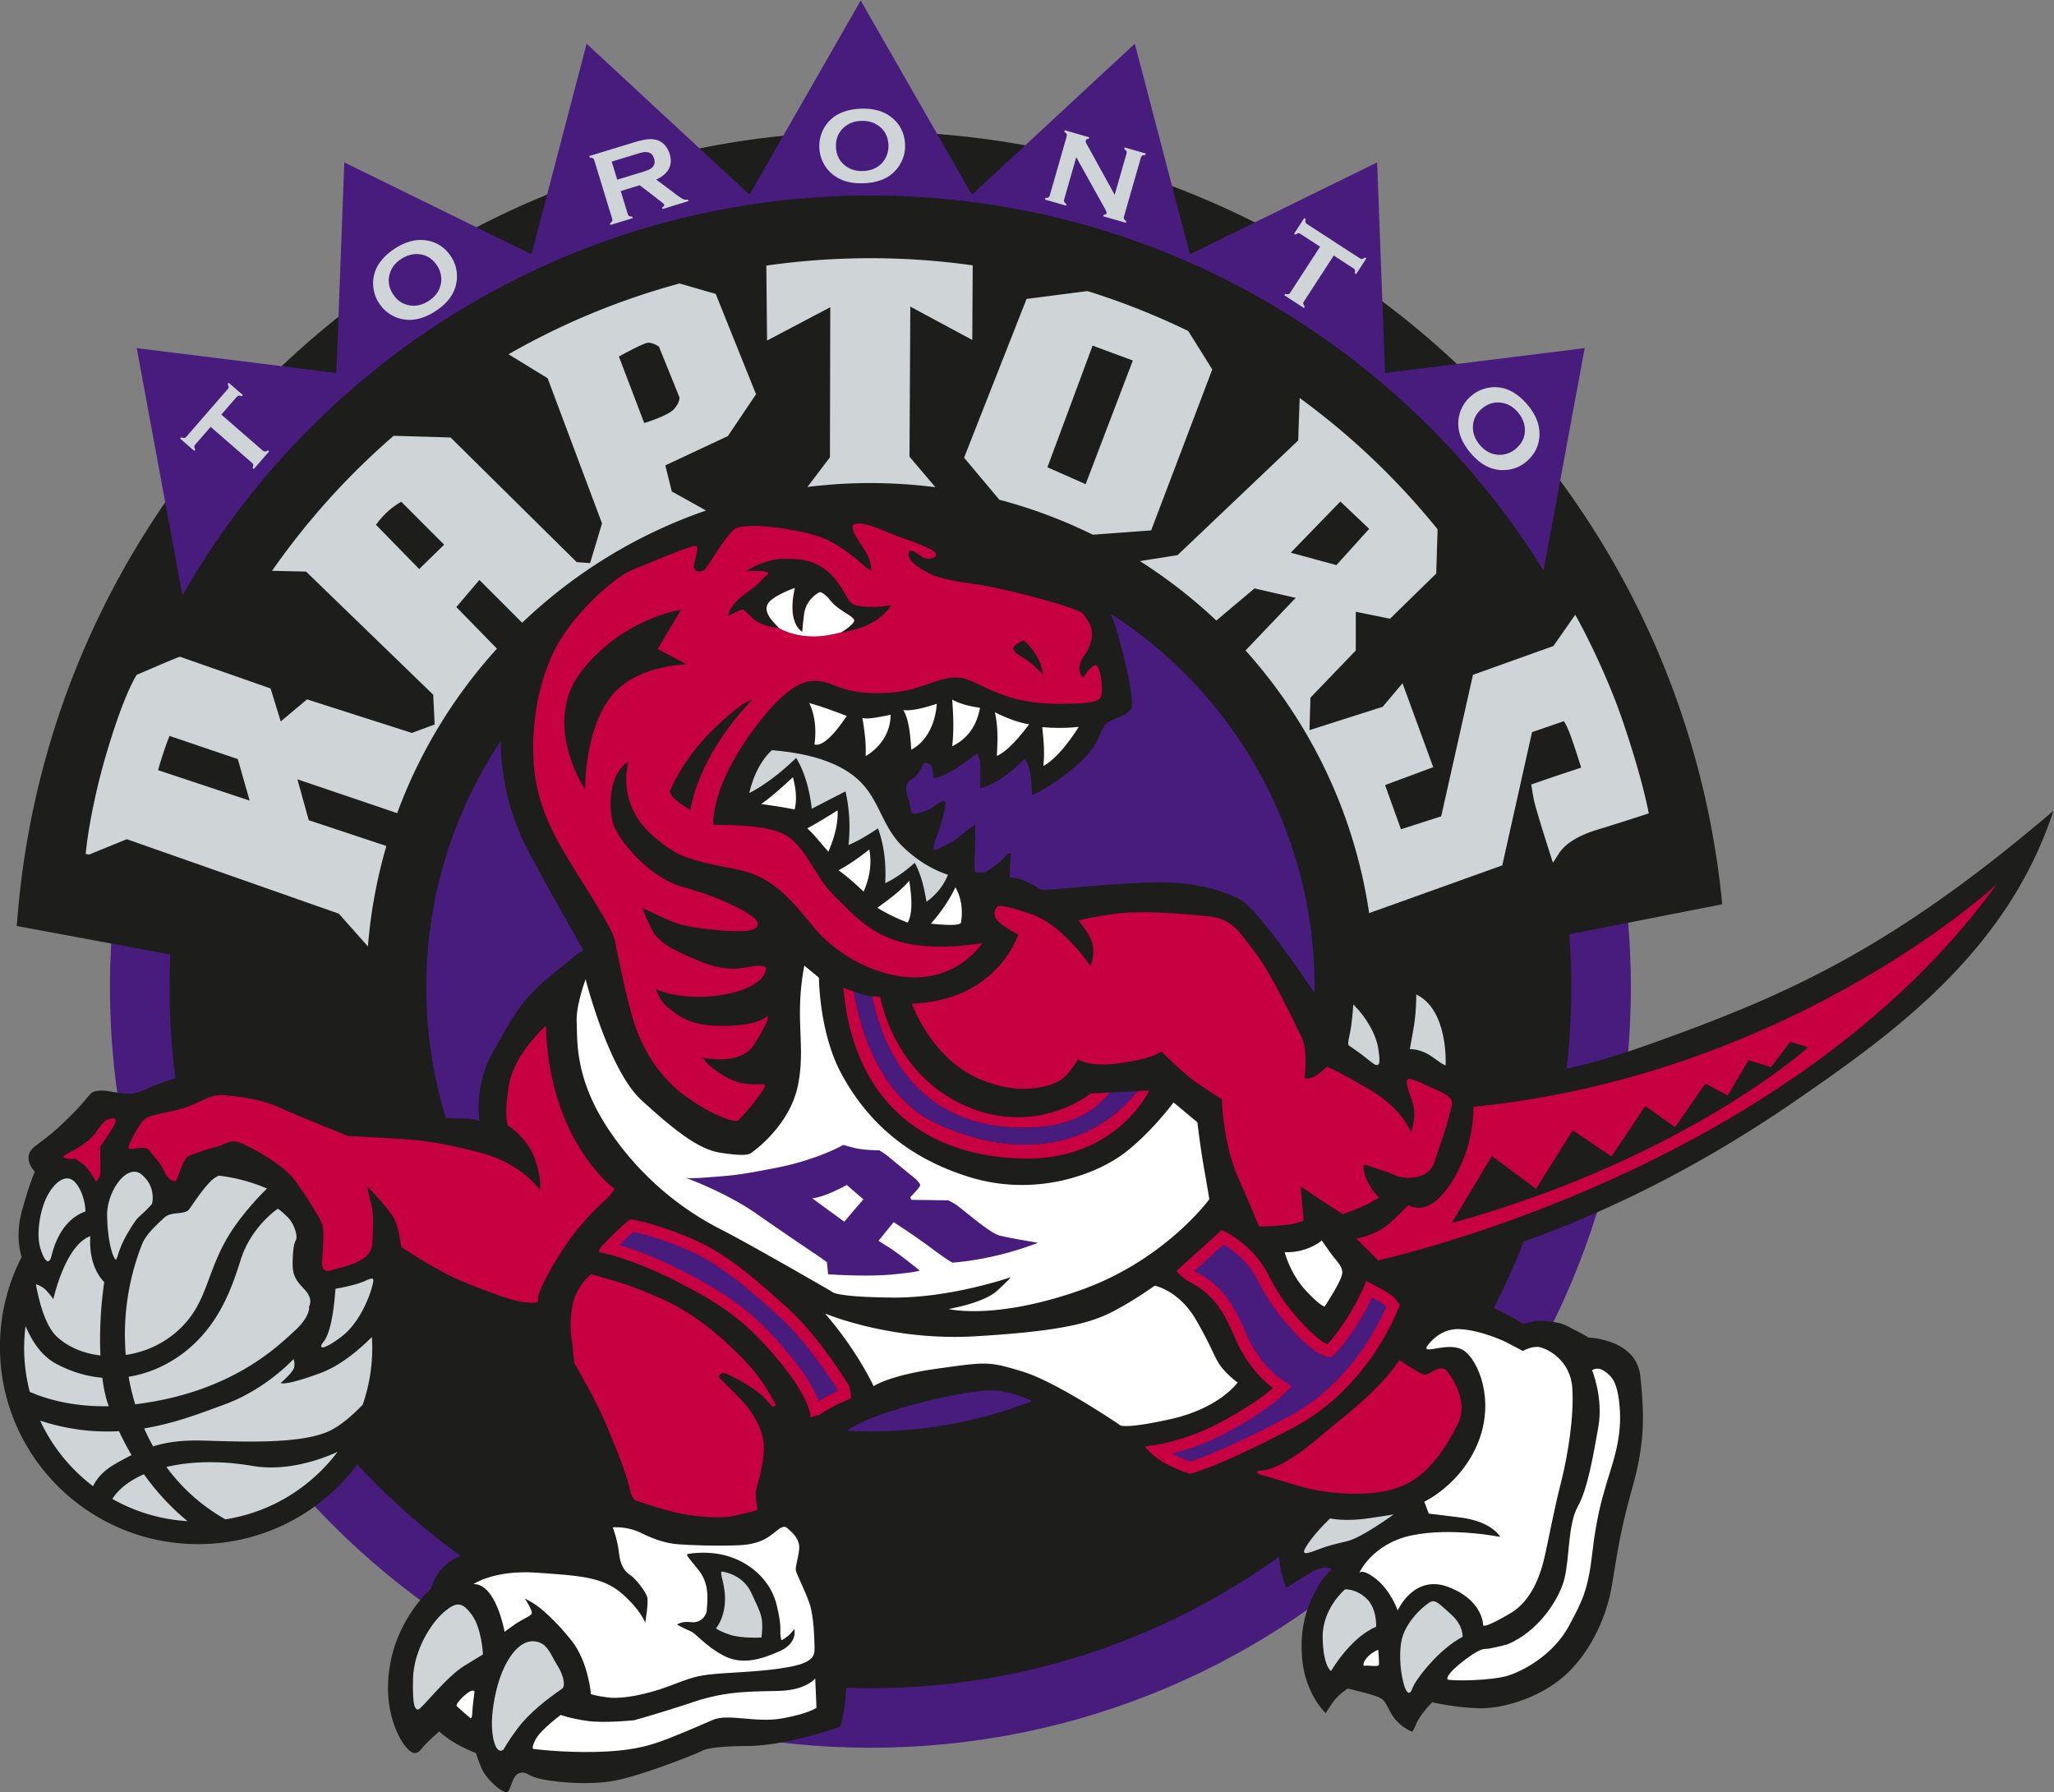 <svg xmlns="http://www.w3.org/2000/svg" xml:space="preserve" width="667.191" height="582.141" viewBox="0 0 667.191 582.141"><rect x="0" y="0" width="667.191" height="582.141" fill="#808080" stroke="none"/><defs><clipPath id="a" clipPathUnits="userSpaceOnUse"><path d="M0 600h601.785V0H0Z"/></clipPath></defs><g clip-path="url(#a)" transform="matrix(1.333 0 0 -1.333 -67.595 691.07)"><path d="M0 0c102.326 0 185.31 82.981 185.31 185.309 0 102.325-82.984 185.308-185.31 185.308s-185.309-82.983-185.309-185.308C-185.309 82.981-102.326 0 0 0" style="fill:#471c7d;fill-opacity:1;fill-rule:evenodd;stroke:none" transform="translate(262.814 92.565)"/><path d="M0 0c37.17 0 71.565 11.886 99.604 32.056.202-4.41 1.767-7.572 1.767-7.572s2.176 1.328 5.743 3.567c3.568 2.236 5.322.905 5.322.905s-2.153-1.79-3.726-4.816c-1.573-3.023-4.235-7.984-3.509-16.818.726-8.833 5.735-13.408 5.735-13.408l1.479 2.263c1.48 2.266 3.926 3.716 3.926 3.716s4.619-1.058 6.974-1.904 2.024-1.63 3.835-4.559c1.812-2.928 4.801-4.016 4.801-4.016s.111-.362 1.079 1.938c.969 2.298 3.872 5.203 3.872 5.203s5.687-1.332 11.496-1.453c5.808-.122 14.641 2.541 20.69 7.865s10.164 13.914 11.495 21.537c1.332 7.623 1.936 13.189 5.083 24.322 3.146 11.13 2.904 18.149 1.935 27.225-.968 9.074-12.707 9.379-12.707 9.379s-.423.423-3.204 1.813c-2.781 1.392-2.722 1.695-6.833 2.176-4.111.485-5.441-1.148-6.349-.36-.906.785-6.409 3.445-6.409 3.445l-.138.277a170 170 0 0 1 7.226 16.041c18.391 6.559 41.271 17.033 66.8 34.686 23.188 16.031 51.034 35.888 62.288 70.272-39.693-33.884-65.221-45.046-98.495-56.903-8.352-2.977-14.948-4.83-20.148-5.941a173 173 0 0 1 1.156 19.851 173 173 0 0 1-.485 12.919h.003l37.261 7.287C197.4 296.671 108.339 379.331 0 379.331c-110.137 0-200.352-85.428-208.007-193.621l37.412-6.945a173 173 0 0 1-.192-7.978c0-7.515.49-14.912 1.432-22.17l-.027-.004s-1.149-.361-3.447-1.149c-2.297-.784-2.419-1.148-5.502-2.236-3.084-1.088-6.772.482-9.251.364-2.479-.121-2.237-.607-4.595-3.266-2.358-2.661-4.656-4.717-5.2-5.262-.544-.543-2.418-2.237-6.107-4.958s-.121-6.286-.121-6.286-1.088-2.056-3.144-9.494c-1.445-5.228-.671-9.316-.084-11.283a47.7 47.7 0 0 1-5.285-21.883c0-26.543 21.632-48.071 48.306-48.071 15.875 0 29.964 7.628 38.77 19.396a172 172 0 0 1 25.209-22.26c-6.12-2.361-7.198-7.964-7.198-7.964s-7.502-6.411-9.801-17.422 1.504-18.271 3.136-20.508 2.902-2.901 4.232-1.208c1.33 1.691 4.414 4.352 4.414 4.352s0-.241 2.479-1.995c2.479-1.753 6.469-3.326 6.469-3.326s.243-.966 1.27-3.507 4.064-5.154 5.061-5.606c.996-.453 1.298-.875 1.902.544s1.045 3.546 2.618 3.786c1.573.242 1.573-.603 4.235-1.33s10.163-1.693 17.06-.848c6.897.848 21.848 6.961 22.513 7.325s1.995 1.33 11.609 1.39c9.613.061 22.506 4.717 22.506 4.717s1.23 3.916 1.432 9.488C-3.938.047-1.974 0 0 0" style="fill:#1d1d1b;fill-opacity:1;fill-rule:evenodd;stroke:none" transform="translate(262.814 107.087)"/><path d="M0 0c-11.469-17.175-18.159-37.812-18.159-60.009 0-11.07 1.667-21.754 4.757-31.812a97 97 0 0 1 2.971-.127c5.082-.12 5.203-.725 5.203-.725s-1.331 8.711 3.267 16.819c4.598 8.106 6.534 12.22 12.947 17.665s9.075 7.26 9.075 7.26-9.68 17.061-13.673 24.683C3.282-20.316-.042-10.581 0 0m198.275-61.336c.006.441.017.884.017 1.327 0 38.206-19.81 71.793-49.715 91.052.78-1.696 1.398-3.642 2.042-5.985 2.662-9.68 3.388-15.125 3.146-16.698-.243-1.573-2.662-2.299-4.477-3.146s-1.815-.726-2.783-2.541-1.452-4.961-7.744-9.922-9.317-5.929-9.317-5.929-.125 4.782-.729 6.563c-.604 1.782-1.117 2.295-1.117 2.295s-2.99-3.261-6.25-5.194c-3.262-1.932-4.53-1.992-4.53-1.992s.151 4.348-.03 6.159c-.181 1.812-.815 2.446-.876 2.295-.06-.151-4.74-3.835-7.397-5.012-2.658-1.178-3.08-1.027-3.08-1.027s-.121 2.688-.816 3.292c-.694.603-1.51.483-1.51.483s-1.359-3.02-2.475-3.714c-1.117-.695-1.661-.755-1.812-2.356s.604-3.049.604-3.049.531-1.964.531-2.81 3.023-.484 5.501 1.269c2.48 1.754 3.205 1.935 2.782-.302s-1.451-5.562-2.237-7.497-.484-2.842-.484-2.842 4.112 1.39 6.47 3.507 3.567 2.6 3.567 2.6.121-3.991-.06-7.316c-.182-3.326.12-4.172.12-4.172s1.935-.061 2.238-.061 4.051 2.54 4.958 3.809c.907 1.271 1.451.787 1.451.787s-.363-5.563-.182-5.805c.182-.242.786.484 4.293-1.149 3.507-1.632 2.601-1.935 4.475-1.874s15.901 1.572 26.24 1.813c10.34.243 17.172-2.115 21.102-4.171s14.713-17.725 17.618-22.08q.235-.355.466-.607M90.066-168.235c13.913 0 27.214 2.631 39.432 7.414-3.435 1.548-6.718 2.525-9.492 2.565-8.107.122-28.314-5.323-33.637-8.589-.654-.403-1.324-.815-1.999-1.241q2.83-.147 5.696-.149" style="fill:#471c7d;fill-opacity:1;fill-rule:evenodd;stroke:none" transform="translate(172.748 337.883)"/><path d="M0 0s1.451.303.786-1.209-3.204-5.018-3.507-5.624c-.302-.603.182-5.743-.181-7.013s-1.028-1.512-1.028-1.512-1.632 3.205-3.265 4.354l-1.632 1.149s-1.754-.182-2.661.242.424.846 1.754 1.633c1.33.785 4.172 2.175 5.985 4.776S-1.451-.242 0 0m105.811 22.612s-7.653-6.732-8.984-14.233-.363-10.043-.363-10.043 4.509-2.811 6.444-7.707c1.935-4.9 1.451-8.162 1.451-8.162s-4.051 6.408-14.571 9.189C79.267-5.562 74.37-5.26 69.956-4.958c-4.414.304-12.335.665-12.335.665S44.803.847 40.571 2.781c-4.233 1.936-9.493 2.54-13.241 2.903-3.749.362-6.107-2.418-12.033-3.748C9.372.604 8.767.545 7.739-.422c-1.028-.97-3.688-5.745-3.688-6.713 0-.967 3.991.787 5.018-.603 1.029-1.391 2.661-2.842 3.749-5.201s2.6-2.721 2.963-2.056 1.694 5.382 2.963 5.866c1.27.483 5.26 1.934 6.711 2.175 1.451.242 3.266 2.058 5.805 1.029s10.513-5.177 13.538-9.412 6.05-9.075 6.534-10.647c.483-1.574.036-6.746-.085-8.317s.03-3.503 2.295-2.687c2.264.816 9.723 1.721 9.934 6.463.211 4.74.392 7.306-.363 10.054s-.845 3.954-.845 3.954 5.133-5.404 6.341-7.577 1.589-5.231 1.589-5.231l.363-1.993s8.222-5.623 14.935-8.407c6.71-2.781 12.817-4.896 14.692-5.017s4.05-.545 3.687.666c-.362 1.209 3.024 7.798 7.015 13.603s8.464 9.735 9.915 11.125 1.633 2.236 1.633 2.236-15.931 11.577-16.627 39.724m55.988-92.508s-2.721 5.867-7.497 10.824c-4.777 4.959-11.79 11.305-20.013 14.996-8.224 3.687-12.214 4.593-14.209 5.199-1.996.603-3.266.906-3.266.906s-3.929-2.781-4.715-8.525c-.786-5.745.241-8.162.241-9.312 0-1.147.363-3.808.363-3.808s4.656-7.921 6.953-13.121c2.298-5.199 5.744-13.784 6.47-17.171.726-3.385 1.753-3.267 1.753-3.267s6.41-2.175 9.735-2.901c3.325-.725 10.339-1.753 14.874-.604 4.534 1.149 4.837 1.149 4.837 1.512s-.605 2.963-.303 4.596c.303 1.631 2.661 8.283 1.573 12.937-1.089 4.656-4.354 8.225-5.684 9.555s-5.018 5.078-5.018 5.078.423 1.33 1.693.846c1.269-.483 6.893-3.324 9.372-5.865 2.478-2.54 1.874-2.479 2.841-1.875m23.45 99.667c1.591-.145 2.005-.145 2.005-.145s2.984-18.585 20.529-26.451c17.545-7.864 30.734 2.904 30.734 2.904l4.683.238c-3.286-4.334-9.324-8.471-20.414-8.585-22.752-.234-33.795 14.081-37.537 32.039m-6.99 2.083s1.174-.471 2.586-.963c1.002-6.357 5.128-24.924 19.799-31.95 17.021-8.15 36.834-7.907 49.227 7.717l2.924.149s-7.744-16.821-30.25-16.578c-22.506.242-41.624 12.1-44.286 41.625m16.698-3.875s4.356-12.462 15.246-17.787c10.89-5.321 19.118-2.176 21.175-.723 2.057 1.451 4.113 4.961 4.113 4.961s2.491-2.155 10.835-.885q.17.024.335.051c8.036 1.258 9.037 2.791 9.037 2.791s.164-.165.45-.448c1.356-1.332 5.458-5.302 7.955-7.051 3.023-2.115 6.409-4.232 6.409-4.232s.19-10.555 3.941-19.026c3.751-8.468 5.082-11.978 5.082-11.978s6.777.121 9.075.848c2.299.725 1.815.725 1.815.725l-.726 8.228s5.687-3.871 7.987-5.324l2.298-1.451s4.477 1.572 6.655 2.783l2.178 1.209s-2.057 1.934-3.146 4.718-.484 3.389-.484 3.389 6.171-1.935 7.623-2.662 7.865-1.573 9.439 3.147c1.573 4.717 2.782 7.865 3.629 11.372.847 3.511 1.936 4.116-3.508 6.536-5.446 2.42-7.141 3.508-6.777 1.209s1.815-4.477 1.815-7.139-.847-4.598-.847-4.598-1.936 5.687-10.285 10.528c-8.349 4.839-10.164 5.442-10.164 5.442s-2.42-2.298-3.63-2.662c-1.21-.36-1.815-.118-1.815-.118s.848 6.775-.726 9.92c-1.573 3.146-7.018 15.003-11.253 20.569-4.235 5.567-5.687 8.35-11.737 8.956-6.05.603-16.09 1.511-22.861.544-6.773-.967-8.527-1.632-8.527-1.632s3.387-3.809 3.568-6.589c.181-2.783-.664-4.475-.664-4.475s-6.53 9.916-14.33 12.637-8.284 1.875-8.284 1.875-1.391-1.212-.423-2.904c.967-1.692 5.442-3.93 5.442-3.93s-4.982-16.096-25.915-16.824m130.195-89.295s6.051-6.897 2.783-13.311c-3.267-6.412-7.623-12.824-14.278-15.244s-15.488-1.574-20.086-.727-11.886 3.449-12.975 3.57c-1.09.122-2.119.991-1.151 1.149s4.87-.212 14.43 7.895c7.282 6.175 14.415 11.162 19.903 19.088 0 0 4.719-3.147 5.929-3.51 1.21-.362 3.63 2.54 5.445 1.09M459.217 56.956C411.67-8.771 321.223-31.662 308.581-34.591l-5.33 5.339s4.961.606 8.833 4.356l3.872 3.75c6.879-3.438 12.647 8.497 14.157 13.312 1.936 6.17 1.676 10.67 1.676 10.67 77.451 7.746 127.428 54.12 127.428 54.12m-153.516-96.56s6.107-3.021 7.135-4.413l1.027-1.389s-6.861-19.903-25.979-29.946-25.167-11.253-25.167-11.253-5.689 1.775-8.652 4.316c-2.962 2.539-2.116 2.418-2.116 2.418s7.985.525 17.543 5.486c9.56 4.96 13.431 8.713 13.431 8.713s-5.687 3.871-9.195 12.1c-2.666 6.25-4.929 10.47-11.061 13.724-2.116 1.123-3.218 2.731-3.218 2.731l11.011 9.922s7.502-3.024 11.616-11.373 11.011-14.399 12.342-15.368c1.331-.968 1.815-1.088 1.815-1.088s5.566 5.928 9.468 15.42M146.558 71.54s-.726 8.47 8.954 22.022 14.45 13.397 17.473 12.913c3.023-.483 5.261-2.781 13.12-2.841 7.86-.061 10.339 1.572 15.66 3.144s6.53.242 12.214-2.298c5.683-2.539 10.399-3.567 18.683-3.446 8.283.121 8.465 1.028 8.585 2.963.121 1.934-.423 6.772-1.692 6.409-1.27-.364-2.851-3.046-2.851-3.046s-2.228 1.836.251 5.404 2.236 6.651.846 8.585-.544 1.814-5.563 3.507c-5.018 1.693-16.566 4.656-22.069 5.381-5.502.726-9.371 1.573-11.85 3.023-2.479 1.452-4.293 2.782-4.172 4.414.121 1.633 1.995 0 3.446-.906 1.451-.908 4.595 0 2.66 1.45-1.934 1.451-7.904 3.187-12.041 4.969-4.137 1.781-7.156 2.294-7.64 1.268-.483-1.027 1.449-3.805 2.839-5.889s1.841-4.71 1.57-5.042c-.272-.332-5.164 4.831-10.568 7.428-5.405 2.597-20.111 4.582-22.651 2.648-2.539-1.935-6.772-9.795-7.557-10.098-.787-.302-2.282-.431-2.373.777s1.51 4.922.514 5.223c-.996.303-11.625-4.307-15.616-5.879s-14.778-10.901-19.134-20.097c-4.356-9.195-5.566-20.085-4.598-28.919.968-8.832 4.84-15.729 7.986-21.053s11.012-17.06 11.616-20.207c.605-3.147 3.267-16.576 5.324-21.901 2.057-5.323 5.578-11.227 11.201-15.521 5.624-4.292 12.517-7.317 13.665-6.288 1.149 1.029 6.772 7.74 6.349 8.464-.424.727-4.474-.724-9.13 1.815-4.655 2.538-6.047 4.898-6.047 4.898s9.251-2.118 12.577 3.206c3.325 5.32 3.567 6.831 3.265 6.892s-1.753-2.238-10.158-2.359-10.944 2.055-13.604 4.051c-2.661 1.996-3.447 4.897-3.447 4.897s4.777-2.418 13.121-1.753 12.153 3.386 13.12 5.139c.968 1.754 1.028 2.541-2.116 2.238-3.144-.304-6.288-1.875-14.088 1.45-7.799 3.327-8.041 4.051-9.613 5.442s-3.749 7.316-3.749 7.316 5.2-2.6 8.102-3.687c2.902-1.089 10.037-1.875 13.665-1.996s6.65.061 6.348 1.996c-.302 1.933-9.311 6.348-17.897 8.645-8.586 2.298-16.022 11.609-17.232 15.297-1.209 3.688-1.39 12.214 3.688 15.418 0 0-3.465-10.384 6.457-18.612 2.635-2.186 4.975-3.83 7.277-4.643 12.519-4.422 17.61-.779 28.342-13.507.958-1.137 2.024-2.42 3.222-3.871 2.051-2.489 4.907-4.949 8.221-6.989a37 37 0 0 1 4.434-2.334c9.28-4.105 20.598-4.387 28.267 5.675-23.085-3.53-28.823 4.375-36.325 11.754-4.161 4.094-6.408 10.8-10.866 14.072-4.029 2.958-13.513 2.934-18.415 2.989m-6.413 39.083s-12.947 0-18.997-8.471c-6.05-8.469-5.808-22.021-5.808-22.021s-10.892 16.218-.729 29.043c10.164 12.826 24.082 14.759 24.082 14.759l-5.687-9.559zm26.31 18.647s-4.293-1.512-6.047-3.205c-1.753-1.692-.423-3.748.847-5.139l1.27-1.391s-4.172.242-6.288 2.298-2.237 2.116-2.54 2.177-3.258-1.417-3.56-1.658c.987 4.371 5.371 5.636 8.095 8.732 1.33 1.511 2.479 1.693 1.209 2.116s-4.958.121-4.958.121 4.353 2.902 8.828 3.023 9.069-.242 12.878-4.837c3.81-4.595 2.479-6.409 6.954-6.772 4.474-.362 6.832.423 6.832.423-3.092-4.737-7.835-5.873-12.395-6.832 0 0 3.204 1.935 3.325 2.963s-3.809 2.419-5.623 4.716-2.781 2.237-2.781 2.237-3.325-1.512-3.809-5.442-.423-4.232-.423-4.232-3.87 1.874-1.814 10.702m-25.498-54.113s-3.805 2.325-4.409 3.382l-.604 1.057s2.87 7.674 10.614 15.175 9.558 7.261 9.558 7.261-12.22-11.616-15.159-26.875m81.245 41.355s3.083-2.6 4.172-6.046.362-2.177.362-2.177-2.115 2.48-4.958 4.172c-2.841 1.693-2.841 2.479.424 4.051M172.259-72.313s3.205 2.055 5.139 2.903a169 169 0 0 1 2.721 1.209s-.06 2.297-.604 3.263c-.544.969-7.619 12.336-15.176 19.046-7.558 6.712-13.967 12.517-22.009 16.144-8.041 3.628-15.176 5.201-15.902 5.14s-5.804-5.201-6.832-6.288-.846-1.695-.846-1.695 7.376-1.209 19.287-7.313c11.911-6.109 17.475-10.522 24.977-19.719 7.501-9.195 7.259-13.188 7.259-13.188z" style="fill:#c70042;fill-opacity:1;fill-rule:evenodd;stroke:none" transform="translate(77.953 245.905)"/><path d="M0 0q-.574-.878-7.316-.181c2.822 3.143 4.777 6.357 5.986 8.856C.211 6.005.514 2.7 0 0m-12.576 10.278c-2.136-2.499-4.987-4.577-7.768-6.59 1.96-1.25 4.849-2.67 7.404-3.613 1.189 2.299 1.029 5.811.364 10.203m-11.125-2.66q2.328 5.38 1.39 10.278-4.112-3.264-7.497-5.079 2.63-1.874 6.107-5.199m-8.585 9.735c-1.995 2.217-3.548 4.272-5.14 5.683a118 118 0 0 1 7.376 4.414c.181-3.084-.725-6.61-2.236-10.097m-8.224 10.278q-3.174.665-8.162 1.33 2.66 1.814 7.739 6.53 1.239-4.535.423-7.86m60.614 10.611c.413 4.282-.111 7.226-.272 9.463q4.625-.393 8.889.06c-3.407-5.361-6.42-8.354-8.617-9.523m-3.476 10.156c-1.855.243-5.039 1.242-8.344 2.935.947-4.394.584-7.679.484-10.642 2.438 1.108 5.018 3.939 7.86 7.707m-18.744-5.349c.379 3.457.35 6.652 0 11.367q2.54-1.42 6.772-1.995-1.21-6.681-6.772-9.372m-3.749 10.339q-5.834-1.904-8.162-1.512c1.37-2.377 1.693-5.844 1.935-9.673 3.405 1.793 5.804 5.764 6.227 11.185M-23.217 40.63c.121 2.298-.046 5.073-.786 9.312 1.189-.343 3.511.079 6.877.785-.02-4.373-2.443-7.9-6.091-10.097m-4.596 9.796q-5.593 2.176-9.129 3.143 2.025-4.262 1.269-10.097 2.721-.695 7.86 6.954M-44.379 71.89s4.534-2.963 11.729-1.814c1.35.216 2.539.478 3.578.762.759.481 2.973 1.954 3.073 2.806.121 1.027-3.809 2.418-5.623 4.715-1.814 2.298-2.781 2.238-2.781 2.238s-3.326-1.512-3.809-5.442-.424-4.233-.424-4.233-3.869 1.875-1.814 10.703c0 0-4.292-1.512-6.046-3.205-1.753-1.693-.423-3.749.847-5.139z" style="fill:#fff;fill-opacity:1;fill-rule:evenodd;stroke:none" transform="translate(284.857 293.55)"/><path d="M0 0q-4.626-3.053-7.195-4.051.726 6.65-.725 13.06a905 905 0 0 1-8.224-4.232q-.876 7.587-3.809 12.395-5.774-5.623-11.427-8.586 1.601 6.742 5.502 10.46 14.555-1.176 21.116-7.255C.5 6.916.879.361 6.265-4.681c2.838-2.658 6.313-5.138 10.785-6.625q-1.606-3.96-5.252-6.592-.875 5.872-2.838 9.51-3.703-3.309-7.207-4.974Q2.147-5.895 0 0" style="fill:#cfd4d6;fill-opacity:1;fill-rule:evenodd;stroke:none" transform="translate(264.663 316.586)"/><path d="m0 0 3.567-2.963s.011-13.441 5.577-23.605S23.785-46.413 40.12-51.494c16.335-5.082 31.217.726 37.872 5.808s11.979 12.342 11.979 12.342l5.808-4.84s.726-6.171 1.694-11.617c.968-5.443 1.21-7.138 1.21-7.138s-10.89-15.004-31.702-22.265c-20.812-7.259-31.822-4.476-31.822-4.476s8.591 1.453 11.858 4.476c3.267 3.025 3.267 3.268 3.267 3.268s-14.52-5.082-28.798-4.96-14.762 1.45-14.762 1.45S-13.12-67.95-20.259-64.321a72.4 72.4 0 0 0-26.983 23.717c-8.953 13.069-7.986 22.627-8.227 26.741-.242 4.113 2.177 10.526 2.177 10.526s5.566-22.142 13.673-29.522c8.107-7.382 13.794-11.86 18.997-12.705 5.203-.849 6.897-.607 7.623-.122s9.438 6.715 11.434 16.456C.432-19.491-2.472-13.138 0 0m117.056-69.837s1.27-5.077 4.958-9.128 4.777-4.111 4.777-4.111 4.232 6.347 4.292 8.162c.061 1.813-1.451 2.842-3.204 5.381s-1.814 2.539-1.814 2.539-3.325-3.023-9.009-2.843M5.03-84.768s15.972-6.778 36.541-5.566c20.57 1.209 28.072 3.146 33.638 6.049s10.165 6.293 10.165 6.293 5.928-1.091 10.163-8.471c4.235-7.381 4.477-9.437 6.292-11.616 1.815-2.177 3.751-3.509 3.751-3.509s-4.356-6.291-16.455-8.954c-12.101-2.662-12.342-1.331-12.342-1.331s-15.246 10.406-23.595 12.947c-8.35 2.541-8.765 2.379-20.691.726-11.927-1.652-15.61-4.294-15.61-4.294S13.016-93.965 5.03-84.768" style="fill:#fff;fill-opacity:1;fill-rule:evenodd;stroke:none" transform="translate(246.705 283.151)"/><path d="M0 0c1.397-.486 3.028-.992 3.99-1.082l.413-.038c3.743-17.958 14.785-32.273 37.538-32.038 11.09.113 17.128 4.251 20.414 8.585l6.671.341C56.632-39.856 36.819-40.1 19.799-31.949 5.127-24.924 1.001-6.356 0 0" style="fill:#471c7d;fill-opacity:1;fill-rule:evenodd;stroke:none" transform="translate(258.798 276.796)"/><path d="M0 0c1.292.787 2.67 1.562 3.959 2.125q.375.166.752.328l-.034.105c-.908 1.603-2.123 3.321-3.174 4.829-2.174 3.121-4.511 6.183-7.038 9.029-1.361 1.533-2.798 3.024-4.332 4.388-6.512 5.781-13.251 12.046-21.273 15.666a79 79 0 0 1-9.818 3.666 58 58 0 0 1-3.387.912c-.248.056-.536.129-.824.189-.777-.637-1.706-1.583-2.29-2.148q-.545-.528-1.087-1.063.557-.171 1.087-.341c4.993-1.596 9.891-3.741 14.551-6.129 5.72-2.934 11.239-6.096 16.158-10.269 3.614-3.063 6.756-6.534 9.746-10.2C-4.417 7.915-1.681 4.124-.122.306Q-.062.159 0 0" style="fill:#471c7d;fill-opacity:1;fill-rule:evenodd;stroke:none" transform="translate(250.226 177.035)"/><path d="m0 0-7.149-6.441q.13-.077.253-.144c6.805-3.61 9.459-8.317 12.374-15.154a28.8 28.8 0 0 1 5.236-8.152c.821-.895 1.92-1.986 2.928-2.687l2.946-2.007-2.567-2.484c-1.013-.983-2.315-1.947-3.455-2.767-3.352-2.414-6.997-4.537-10.66-6.437a56.6 56.6 0 0 0-12.427-4.709c1.437-.764 3.068-1.434 4.425-1.904 1.524.425 3.297 1.161 4.64 1.706 6.473 2.619 12.885 5.853 19.06 9.098 7.781 4.088 14.152 10.325 18.986 17.617a59.4 59.4 0 0 1 5.055 9.309l-.034.045c-.544.545-2.018 1.417-3.432 2.191a61 61 0 0 0-5.222-8.936c-.999-1.417-2.357-3.296-3.593-4.534l-1.165-1.165-1.598.401c-.936.234-2.057 1.002-2.822 1.558-1.907 1.386-4.013 3.58-5.58 5.324-2.994 3.335-5.678 7.086-7.66 11.11-1.487 3.018-3.672 5.621-6.338 7.664A24 24 0 0 1 0 0" style="fill:#471c7d;fill-opacity:1;fill-rule:evenodd;stroke:none" transform="translate(348.88 215.212)"/><path d="m0 0 7.8-5.685s3.446 4.052 4.051 4.718c.605.664.605.724.605.724L8.404 3.265S3.326.363 0 0m55.021-10.823S48.25-9.735 45.65-9.068c-2.6.664-9.553 6.953-10.944 7.737-1.391.787-1.572.846-1.572.846l-9.009.121-.242.666s2.539 2.479 2.419 2.963c-.121.483-1.028 1.391-1.028 1.391s-4.699 3.822-6.27 5.153c-1.57 1.327-2.717 1.902-2.717 1.902s-3.835-.031-6.281.633l-2.445.663s-6.17-3.575-16.328-5.57C-18.925 5.44-20.073 5.562-25.092 5.139c-5.018-.422-5.744-.121-5.744-.121s9.795-3.567 17.232-8.766A1047 1047 0 0 1 1.693-14.21l1.874-1.329.303-2.963s9.19-.664 15.539-.06c6.348.605 6.772.968 6.772.968s-4.717 3.869-7.377 5.563l-2.66 1.691 3.688 4.534s4.837-3.084 9.13-6.286c4.293-3.206 5.2-3.568 5.2-3.568s9.613.483 20.859 4.837" style="fill:#471c7d;fill-opacity:1;fill-rule:evenodd;stroke:none" transform="translate(248.64 226.436)"/><path d="M0 0s-7.266-.775-11.438-.171-6.469 1.452-6.469 1.452-4.928-3.658-6.137-6.015c-1.21-2.36-.423-2.271-.423-2.271s6.711-.905 15.024-.724c8.314.182 12.335 1.331 15.66 2.479S15.408-1.561 19.156.07c3.749 1.633 10.4-.785 16.869.363 6.47 1.149 8.405 2.6 8.405 2.6l-.303 7.135s-2.236-2.843-8.767-3.023c-6.529-.183-12.697.059-20.799-2.662S0 0 0 0" style="fill:#fff;fill-opacity:1;fill-rule:evenodd;stroke:none" transform="translate(205.238 99.272)"/><path d="M0 0s-.302 6.289-2.66 9.553-3.749 3.386-6.833.787-7.376-9.253-7.557-16.266.544-7.496 1.269-7.496c.726 0 6.833 7.98 11.307 10.701z" style="fill:#cfd4d6;fill-opacity:1;fill-rule:evenodd;stroke:none" transform="translate(168.405 115.306)"/><path d="M0 0s-.513-3.805-.543-5.161c-.031-1.36-.423-1.328-.423-1.328s-2.839 2.445-3.382 2.988C-4.891-2.959-.543 1.391 0 0" style="fill:#fff;fill-opacity:1;fill-rule:evenodd;stroke:none" transform="translate(166.34 106.223)"/><path d="M0 0s1.173 2.131 3.267 4.941c3.054 4.098 7.529 7.471 11.003 9.873.776.538.543 2.963-1.21 5.744-1.753 2.782-2.418 5.683-5.865 5.804-3.445.121-6.772-4.231-8.586-10.521-.821-2.85-1.564-6.954-1.448-10.271C-2.699 1.568-1.488-1.322 0 0" style="fill:#cfd4d6;fill-opacity:1;fill-rule:evenodd;stroke:none" transform="translate(173.424 92.147)"/><path d="M0 0s5.082 3.509 15.367 2.783S31.46 1.814 36.179-2.3c4.719-4.112 5.687-7.138 5.687-7.138s.846 4.961.484 6.292c-.364 1.332-2.855 4.53-4.123 5.345-1.269.817-2.454 2.314-2.756 5.398s-1.512 6.227-1.512 6.227 3.387.364 6.833-1.33 6.167-2.54 9.009-2.781 9.674-.484 14.995-.242 7.437 2.238 8.465 3.023 2.237 1.996 3.144 1.209 3.325-2.599 2.962-5.382c-.362-2.78-.967-4.05-.785-5.016.181-.969 2.237-4.838 3.325-8.043 1.088-3.203 1.149-8.526 1.209-10.4s.302-3.809-5.986-5.018c-6.288-1.21-14.027-1.331-18.441-1.754s-5.623-.906-11.064-2.961c-5.442-2.058-11.307-3.146-14.512-2.782-3.204.362-4.474.845-4.474.845s-.604 7.8-4.656 12.941c-4.05 5.138-7.799 8.283-9.553 9.309-1.753 1.029-1.874 1.029-1.874 1.029s1.693-2.66 1.693-3.446c0-.788-1.874-1.27-4.233-2.902s-2.418-1.754-2.418-1.754S5.542.159 0 0" style="fill:#fff;fill-opacity:1;fill-rule:evenodd;stroke:none" transform="translate(166.068 132.439)"/><path d="M0 0s-4.354-1.147-5.32-1.088c-.968.062-2.903-1.026-5.805-3.325-2.902-2.297-3.749-3.748-3.325-4.112.423-.361 10.702-.421 14.994 1.029 4.293 1.452 10.944 5.441 14.451 11.85 3.507 6.411 4.779 9.271 5.747 17.621s2.178 12.827 3.509 17.303 3.683 10.545 3.26 17.68-2.056 8.465-3.81 9.674c-1.753 1.209-2.962.181-2.962.181s2.782-6.71 1.512-13.846c-1.271-7.134-2.598-15.019-5.018-19.376-2.42-4.356-1.959-12.555-3.267-17.664C12.658 10.815 7.433 2.979 0 0" style="fill:#fff;fill-opacity:1;fill-rule:evenodd;stroke:none" transform="translate(417.937 117.723)"/><path d="M0 0s.241 2.721-2.781 5.441C-5.805 8.162-6.53 8.949-7.62 8.587c-1.088-.363-6.65-4.838-7.376-10.098-.725-5.26.544-9.856.967-10.944.424-1.087 1.15-1.995 1.815-.06S-5.986-3.144 0 0" style="fill:#cfd4d6;fill-opacity:1;fill-rule:evenodd;stroke:none" transform="translate(407.114 119.598)"/><path d="M0 0s.241-2.903.182-3.628c-.061-.726-2.783-.06-3.508-.302S-3.507-1.512 0 0" style="fill:#fff;fill-opacity:1;fill-rule:evenodd;stroke:none" transform="translate(386.556 116.454)"/><path d="M0 0s.271 4.398-2.329 6.877S-7.59 9.115-7.59 9.115s-5.562-4.656-5.441-11.73 2.055-8.162 2.055-8.162S-6.319-2.615 0 0" style="fill:#cfd4d6;fill-opacity:1;fill-rule:evenodd;stroke:none" transform="translate(386.043 122.032)"/><path d="M0 0s3.628-.848 9.554.059l5.925.908S7.739-4.656 4.293-5.504C.847-6.35-.362-6.593-2.721-7.498c-2.357-.907-3.628-1.33-3.628-.545C-6.349-7.256-3.869-3.689 0 0" style="fill:#cfd4d6;fill-opacity:1;fill-rule:evenodd;stroke:none" transform="translate(374.826 148.44)"/><path d="M0 0s2.782 4.535 7.921 4.353C13.06 4.172 19.046 1.33 19.046 1.33L23.46-.968s2.297 1.331 4.172.907 7.376-3.145 7.861-9.855c.483-6.711-1.03-16.344-2.723-23-1.694-6.654-2.965-13.492-3.569-16.154-.606-2.661-2.057-11.858-8.833-15.85-6.777-3.992-6.594-2.875-6.594-2.875s.059 6.022-8.41 9.287c-8.47 3.268-12.403-5.685-12.403-5.685s-1.755 4.961-5.385 7.741c-3.63 2.783-4.053 1.271-4.053 1.271s3.085 7.2 12.765 9.257 21.66-.363 21.66-.363-1.937 3.752-9.68 4.721L.523-40.6l-1.088 2.905s9.015 4.173 13.129 14.459c4.113 10.284.06 19.904-3.449 22.324C5.606 1.507-.687-1.879 0 0" style="fill:#fff;fill-opacity:1;fill-rule:evenodd;stroke:none" transform="translate(398.346 190.22)"/><path d="M0 0c-3.525.294-7.256 1.312-11.097 3.319-3.456 1.809-5.895 5.208-7.616 9.284a42 42 0 0 1-.336-5.342c0-3.698.478-7.288 1.374-10.708C-13.159-5.398-6.792-7.09 1.569-6.935l-.203.575C.79-4.714.327-2.539 0 0m4.065-13.02c-5.841-.315-12.255.299-19.215 2.563A42.5 42.5 0 0 1-2.258-26.431c.797 1.712 2.324 3.633 5.196 5.309a69 69 0 0 0 4.184 2.274 68 68 0 0 0-3.057 5.828m6.08-10.499c-3.459-1.501-6.133-3.534-7.703-6.001l.001-.002a42.2 42.2 0 0 1 18.324-5.417c-4.36 3.575-7.843 7.515-10.622 11.42M6.402.238a57 57 0 0 1 1.615-6.709C31.616-3.577 42.868 7.798 46.861 11.428s3.509 5.928 3.509 5.928 1.089 1.695-.847 3.872c-1.936 2.178-3.267 3.147-3.146 7.139.122 3.993.484 4.477.848 5.323.362.849-.358 3.798-2.172 5.552s-2.298 1.936-2.298 1.936-6.542-4.34-9.083-12.569c-2.541-8.228-5.687-15.488-12.341-21.295C17.746 4.186 12.552 1.211 6.402.238m-.694 5.315a60 60 0 0 0 3.966 26.961c.914 2.32 3.234 4.467 5.509 6.572 1.66 1.533 4.989.502 6.038 2.031 1.165 1.697 3.383 4.985 5.214 6.802.576.573 1.252.987 1.937 1.329a42.3 42.3 0 0 0 11.754-3.143 69 69 0 0 1-7.301-8.419c-7.986-10.892-6.292-19.242-14.882-26.622-3.547-3.046-7.875-4.871-12.235-5.511m51.613-23.615c-6.131-8.156-15.148-14.032-25.54-16.12a45 45 0 0 0-1.779-.318c-5.875 3.303-10.661 7.686-14.394 12.761 5.963 1.399 13.24 1.588 20.876.27 7.205-1.245 14.825.686 20.837 3.407M65.688 9.94c-3.093-3.106-7.647-6.989-12.534-8.797-8.834-3.266-9.681-2.42-9.681-2.42s3.074 2.625 3.285 3.863c.212 1.236-.181 1.962-.181 1.962S39.914-2.84 29.575-6.589c-5.255-1.905-11.74-4.493-19.379-5.754a51 51 0 0 1 2.18-4.376c3.502 1.084 7.222 1.534 12.101 1.406 9.195-.243 23.385-.927 30.491 2.178 2.932 1.281 5.889 3.891 8.481 6.565a42.1 42.1 0 0 1 2.324 13.831q0 1.35-.085 2.679M12.102 42.342s1.153 4.007-2.428 7.102c-3.58 3.099-8.604-4.006-8.507-9.909s1.21-9.568 1.887-10.537c.677-.967.339 1.611 3.242 6.449s2.129 2.83 5.806 6.895m-16.257-1.84c.145.291-.194 4.549-2.42 7.063-2.225 2.516-5.273-.047-7.015-3.627-1.742-3.582-2.468-9.096-1.549-12.244.92-3.143 2.129-4.546 2.758-1.981.63 2.564 2.549 8.765 8.226 10.789M56.81 21.68s4.838.823 7.161 1.888 2.322.774 1.741-1.453c-.58-2.225-2.951-8.759-7.547-12.192-4.597-3.435-5.656-2.894-4.253-1.152s2.414 6.085 2.898 12.909m-72.912 1.089-.061-.152c1.017-5.424 2.637-10.412 5.218-12.732C-8.158 7.381-4.452 5.886-.459 5.436c-.247 5.362.011 11.615.925 17.854-3.128 3.308-3.593 7.86-3.398 11.221l-.256-.105c-5.999-2.516-8.757-15.291-8.757-15.291s-.145.436-1.742 2.178c-.658.718-1.57 1.181-2.415 1.476" style="fill:#cfd4d6;fill-opacity:1;fill-rule:evenodd;stroke:none" transform="translate(75.644 182.72)"/><path d="m0 0-27.104-47.311-39.687 36.784-13.431-51.304-45.616 22.385-1.936-51.304-48.642 6.051 11.131-60.254c33.22 58.196 95.86 97.437 167.652 97.437 69.27 0 130.014-36.537 164.038-91.378l10.012 54.195-48.643-6.051-1.935 51.304-45.616-22.385-13.432 51.304-39.687-36.784z" style="fill:#471c7d;fill-opacity:1;fill-rule:evenodd;stroke:none" transform="translate(260.447 518.303)"/><path d="M0 0s5.566 1.091 11.011-1.089 9.196-6.412 10.406-11.495c1.209-5.081.772-6.004.893-7.21.121-1.209.271-1.269.271-1.269s1.299.663 2.114 1.57c.815.905.996 1.117.996 1.117s.936-3.352-3.623-5.375-9.181-3.422-13.716-1.004c-4.535 2.42-6.349 5.2-8.041 5.925-1.694.727-3.205 1.573-3.205 1.573s1.028.906 3.446.603c2.419-.301 3.809 1.754 3.809 2.964 0 1.211.968 5.985-1.874 9.554C-.354-.569-1.02-.085 0 0" style="fill:#1d1d1b;fill-opacity:1;fill-rule:evenodd;stroke:none" transform="translate(218.582 139.818)"/><path d="M0 0s5.019-.484 7.195-5.142c2.177-4.654 2.539-5.441 2.66-7.375.122-1.934-.181-3.567-.181-3.567s-4.897-.242-7.618.666c-2.721.905-3.447 1.572-3.447 1.572S.544-11.671.786-7.498C1.028-3.326-.604-.425 0 0" style="fill:#cfd4d6;fill-opacity:1;fill-rule:evenodd;stroke:none" transform="translate(226.57 135.501)"/><path d="M0 0s-30.008-27.104-86.877-42.832l9.801 16.333 10.768-7.986 8.954 14.28 9.438-6.414 8.228 12.342 7.26-5.204 7.381 10.649 5.444-2.904 5.082 8.591 5.446-1.695 4.719 6.171z" style="fill:#1d1d1b;fill-opacity:1;fill-rule:evenodd;stroke:none" transform="translate(491.313 263.237)"/><path d="M0 0s-.298-4.425-.841-6.69c-.544-2.263-.302-2.445-.302-2.445s2.718-1.812 4.892-3.594 2.385-1.66 1.872 2.234C5.107-6.599 2.45-2.524 0 0" style="fill:#cfd4d6;fill-opacity:1;fill-rule:evenodd;stroke:none" transform="translate(380.72 273.038)"/><path d="M0 0s-.298-4.425-.841-6.69c-.544-2.263-.302-2.445-.302-2.445s2.718-1.812 4.892-3.594 2.385-1.66 1.872 2.234C5.107-6.599 2.45-2.524 0 0Z" style="fill:none;stroke:#cfd4d6;stroke-width:.567;stroke-linecap:butt;stroke-linejoin:miter;stroke-miterlimit:2.613;stroke-dasharray:none;stroke-opacity:1" transform="translate(380.72 273.038)"/><path d="M0 0s0-4.535-.786-8.526-.786-4.051-.786-4.051 2.661 0 5.26-1.875c2.601-1.872 2.903-1.993 2.903-1.993S7.196-3.931 0 0" style="fill:#cfd4d6;fill-opacity:1;fill-rule:evenodd;stroke:none" transform="translate(396.109 275.653)"/><path d="M0 0s0-4.535-.786-8.526-.786-4.051-.786-4.051 2.661 0 5.26-1.875c2.601-1.872 2.903-1.993 2.903-1.993S7.196-3.931 0 0z" style="fill:none;stroke:#cfd4d6;stroke-width:.567;stroke-linecap:butt;stroke-linejoin:miter;stroke-miterlimit:2.613;stroke-dasharray:none;stroke-opacity:1" transform="translate(396.109 275.653)"/><path d="m0 0 9.171 1.448 29.402 27.951.369 10.343A178.7 178.7 0 0 0 72.551 7.75l-.34-10.787L60.958-14.04l-8.349 1.694v-9.438L41.566-33.271l-.242-7.92 17.837 5.683 4.837 5.744 7.487-20.454-11.737-4.356 3.872-10.769 9.801 3.146 7.745 34.485 19.601 7.017 5.324 7.623s6.897-12.099 11.737-26.377S124-61.471 124-61.471s-7.223-2.373-12.507-3.973c-5.285-1.601-8.117-3.771-9.454-5.903-1.339-2.132-1.4-2.132-1.4-2.132s-4.232 13.121-4.655 15.419-.606 3.627-.606 3.627 5.395 1.882 8.626 2.938 3.533 1.178 3.533 1.178-2.182 6.949-3.028 8.944-1.21 2.358-1.21 2.358l-7.739-2.66-7.255-32.469-32.434-11.631-.007.003c-3.599 24.406-14.378 46.476-30.119 63.997l.001.003L37.969-8.958 27.926-6.659l-9.293-7.824.001-.005A123.3 123.3 0 0 1 0 0m-34.236 14.949-8.604 10.248 15.227 38.686 14.842 1.912a176.4 176.4 0 0 0 24.559-9.729l5.853-9.364L2.749 7.481-11.465 6.43a122 122 0 0 1-22.771 8.519m-46.78 3.111.001.003 5.487 7.222.082 36.573-15.402-8.122-.18 18.265a179 179 0 0 0 25.367 1.804c8.461 0 16.783-.596 24.929-1.741l-.11-18.177-15.098 8.122-.202-36.57 6.319-7.437.01-.004a124 124 0 0 1-15.848 1.016c-5.2 0-10.324-.326-15.355-.954m-45.937 31.788 6.171-16.214s5.689 1.721 7.2 3.353 1.391 2.903 1.391 2.903l-5.018 12.395s-1.512 1.028-2.721.906c-1.21-.12-7.023-3.343-7.023-3.343m115.432 2.662 9.802-3.631-11.495-30.128-9.317 4.114zm48.28-50.457 12.099 12.463 7.018-6.655-7.985-8.833Zm-256.585-50.291-16.631 5.642c-1.693-4.235-2.782-8.348-2.782-8.348l22.305-7.408zM-169.533 4l-10.449 10.456c-2.143-1.207-4.347-3.048-6.158-5.614l10.528-10.779zm-18.583-97.894-7.08 7.982-51.667 18.149-9.196-3.751-.83.151s.83 10.255 5.186 24.896 7.26 18.755 7.26 18.755 7.03 3.031 8.752 3.725c1.721.695 1.751.695 1.751.695l22.106-7.741 2.479-8.042 6.409 5.381 25.537-8.176 5.566 2.057-.363 7.26-30.975 29.996-8.295.188a178.7 178.7 0 0 0 29.63 32.902l13.875-.408 30.733-30.371 3.267-.242 2.904 9.68-13.254 35.364-9.526 5.842a176.5 176.5 0 0 0 41.677 17.248l8.807-2.543 9.83-24.442-6.868-10.203-15.237-7.135 1.573-6.349 8.346-4.649c-16.909-5.832-32.147-15.252-44.803-27.349v.001l-10.423 10.43-5.62-6.608 9.895-10.132a122.8 122.8 0 0 1-24.312-40.083l-24.313 8.249 2.768-9.97 18.91-6.28.001-.001a122.3 122.3 0 0 1-4.494-24.475z" style="fill:#cfd4d6;fill-opacity:1;fill-rule:evenodd;stroke:none" transform="translate(328.475 381.711)"/><path d="M0 0q-2.18-1.415-2.817-3.611c-.51-1.729-.242-3.394.794-4.99 1.037-1.595 2.448-2.517 4.235-2.755q2.269-.31 4.464 1.118Q8.879-8.81 9.505-6.62c.252.865.3 1.761.136 2.681a6.1 6.1 0 0 1-.887 2.243C7.67-.027 6.244.917 4.476 1.125Q2.211 1.406 0 0m-1.631 2.487q3.985 2.59 7.676 2.025c2.589-.387 4.631-1.728 6.127-4.031.916-1.411 1.38-2.985 1.382-4.718q.013-5.09-5.258-8.512C5.656-14.463 3.112-15.13.65-14.754a8.7 8.7 0 0 0-3.632 1.434 8.9 8.9 0 0 0-2.439 2.512 8.8 8.8 0 0 0-1.453 4.809q-.036 4.965 5.243 8.486m54.247 16.811 5.863 1.792q1.299.398 1.812.637c.343.155.637.36.885.606q.817.799.412 2.12-.4 1.317-1.526 1.523-.533.105-1.07.017-.537-.09-1.861-.495l-5.863-1.793zm.846-2.769 1.705-5.575q.112-.371.361-.515c.165-.101.404-.138.727-.122l.121-.395-5.432-1.661-.121.395c.283.178.46.347.542.515q.118.25.005.622l-4.35 14.226q-.118.384-.355.525c-.162.094-.403.135-.737.124l-.121.395 10.882 3.327q1.991.608 3.222.741 1.234.139 2.272-.15a4.2 4.2 0 0 0 2.035-1.275 5.8 5.8 0 0 0 1.162-2.122q1.26-4.115-3.256-6.26l4.798-3.605c.84-.634 1.439-1.021 1.785-1.173a1.8 1.8 0 0 1 1.131-.076l.121-.395-6.293-1.924-.121.395q.621.3.518.64-.07.227-.928.888l-5.036 3.873zm58.612 17.098q-2.597-.089-4.275-1.644c-1.327-1.22-1.955-2.785-1.889-4.686s.802-3.419 2.211-4.544q1.785-1.433 4.402-1.34 2.624.09 4.289 1.644a5.8 5.8 0 0 1 1.497 2.229c.292.77.423 1.566.395 2.379-.07 1.988-.807 3.532-2.214 4.622q-1.797 1.407-4.416 1.34m-.117 2.973c3.168.11 5.706-.628 7.623-2.218q3.03-2.497 3.174-6.611c.059-1.682-.354-3.27-1.244-4.756q-2.611-4.37-8.892-4.589c-3.145-.109-5.669.629-7.586 2.22a8.74 8.74 0 0 0-2.375 3.1 8.9 8.9 0 0 0-.797 3.41 8.8 8.8 0 0 0 1.232 4.869q2.526 4.275 8.865 4.575m160.17-74.029q-1.668 1.991-3.927 2.356c-1.779.295-3.399-.174-4.856-1.396-1.457-1.223-2.2-2.737-2.219-4.539q-.03-2.29 1.654-4.295c1.126-1.342 2.435-2.13 3.936-2.367a5.84 5.84 0 0 1 2.678.192 6.1 6.1 0 0 1 2.117 1.154c1.525 1.279 2.288 2.81 2.28 4.59q.003 2.282-1.663 4.305m2.27 1.922c2.038-2.428 3.02-4.882 2.945-7.372q-.1-3.925-3.254-6.572c-1.289-1.082-2.795-1.734-4.514-1.947q-5.051-.632-9.089 4.182c-2.024 2.41-2.996 4.854-2.923 7.344a8.76 8.76 0 0 0 .981 3.78 8.9 8.9 0 0 0 2.197 2.727 8.8 8.8 0 0 0 4.595 2.028q4.925.64 9.062-4.17M164.468 24.778l-2.944-10.267q-.11-.386.012-.635.129-.248.551-.504l-.114-.398-5.141 1.475.113.397c.335-.005.576.041.736.136q.234.146.345.532l4.101 14.3q.105.374-.016.622c-.085.166-.264.332-.55.505l.114.397 5.945-1.705-.113-.397q-.59.024-.715-.412c-.057-.199 0-.448.171-.758l6.866-12.453 2.874 10.021q.106.375-.016.622c-.084.166-.264.332-.55.505l.114.397 5.141-1.474-.114-.397q-.495.007-.735-.137-.234-.145-.343-.519l-4.1-14.299q-.11-.387.012-.635.128-.248.551-.505l-.114-.397-5.509 1.58.114.396q.57-.039.691.378.07.247-.381 1.047zM227.215.813l-7.256-11.172q-.217-.337-.174-.61.05-.275.379-.644l-.225-.346-4.764 3.093.225.346c.319-.102.562-.128.743-.084q.266.072.486.407l7.256 11.173-4.739 3.076q-.336.22-.61.187c-.181-.019-.392-.138-.637-.346l-.358.233 2.475 3.81.358-.233q-.139-.477-.06-.742.074-.261.41-.481L233.518.172q.349-.226.624-.191.273.036.646.361l.358-.233-2.473-3.81-.36.233q.14.462.058.722-.08.264-.431.49zM-43.86-37.937l10.053-8.739q.305-.264.58-.257.279.01.691.285l.312-.271-3.727-4.287-.312.271c.146.301.206.539.187.724q-.033.273-.335.538l-10.054 8.74-3.706-4.264q-.265-.303-.27-.578c-.006-.182.082-.409.254-.679l-.281-.322-3.428 2.98.28.322q.453-.203.727-.161.269.035.533.338l10.008 11.513q.27.314.276.592.002.276-.268.69l.28.322 3.429-2.98-.28-.322c-.292.132-.529.188-.708.156q-.272-.043-.544-.358z" style="fill:#cfd4d6;fill-opacity:1;fill-rule:nonzero;stroke:none" transform="translate(148.505 455.35)"/></g></svg>